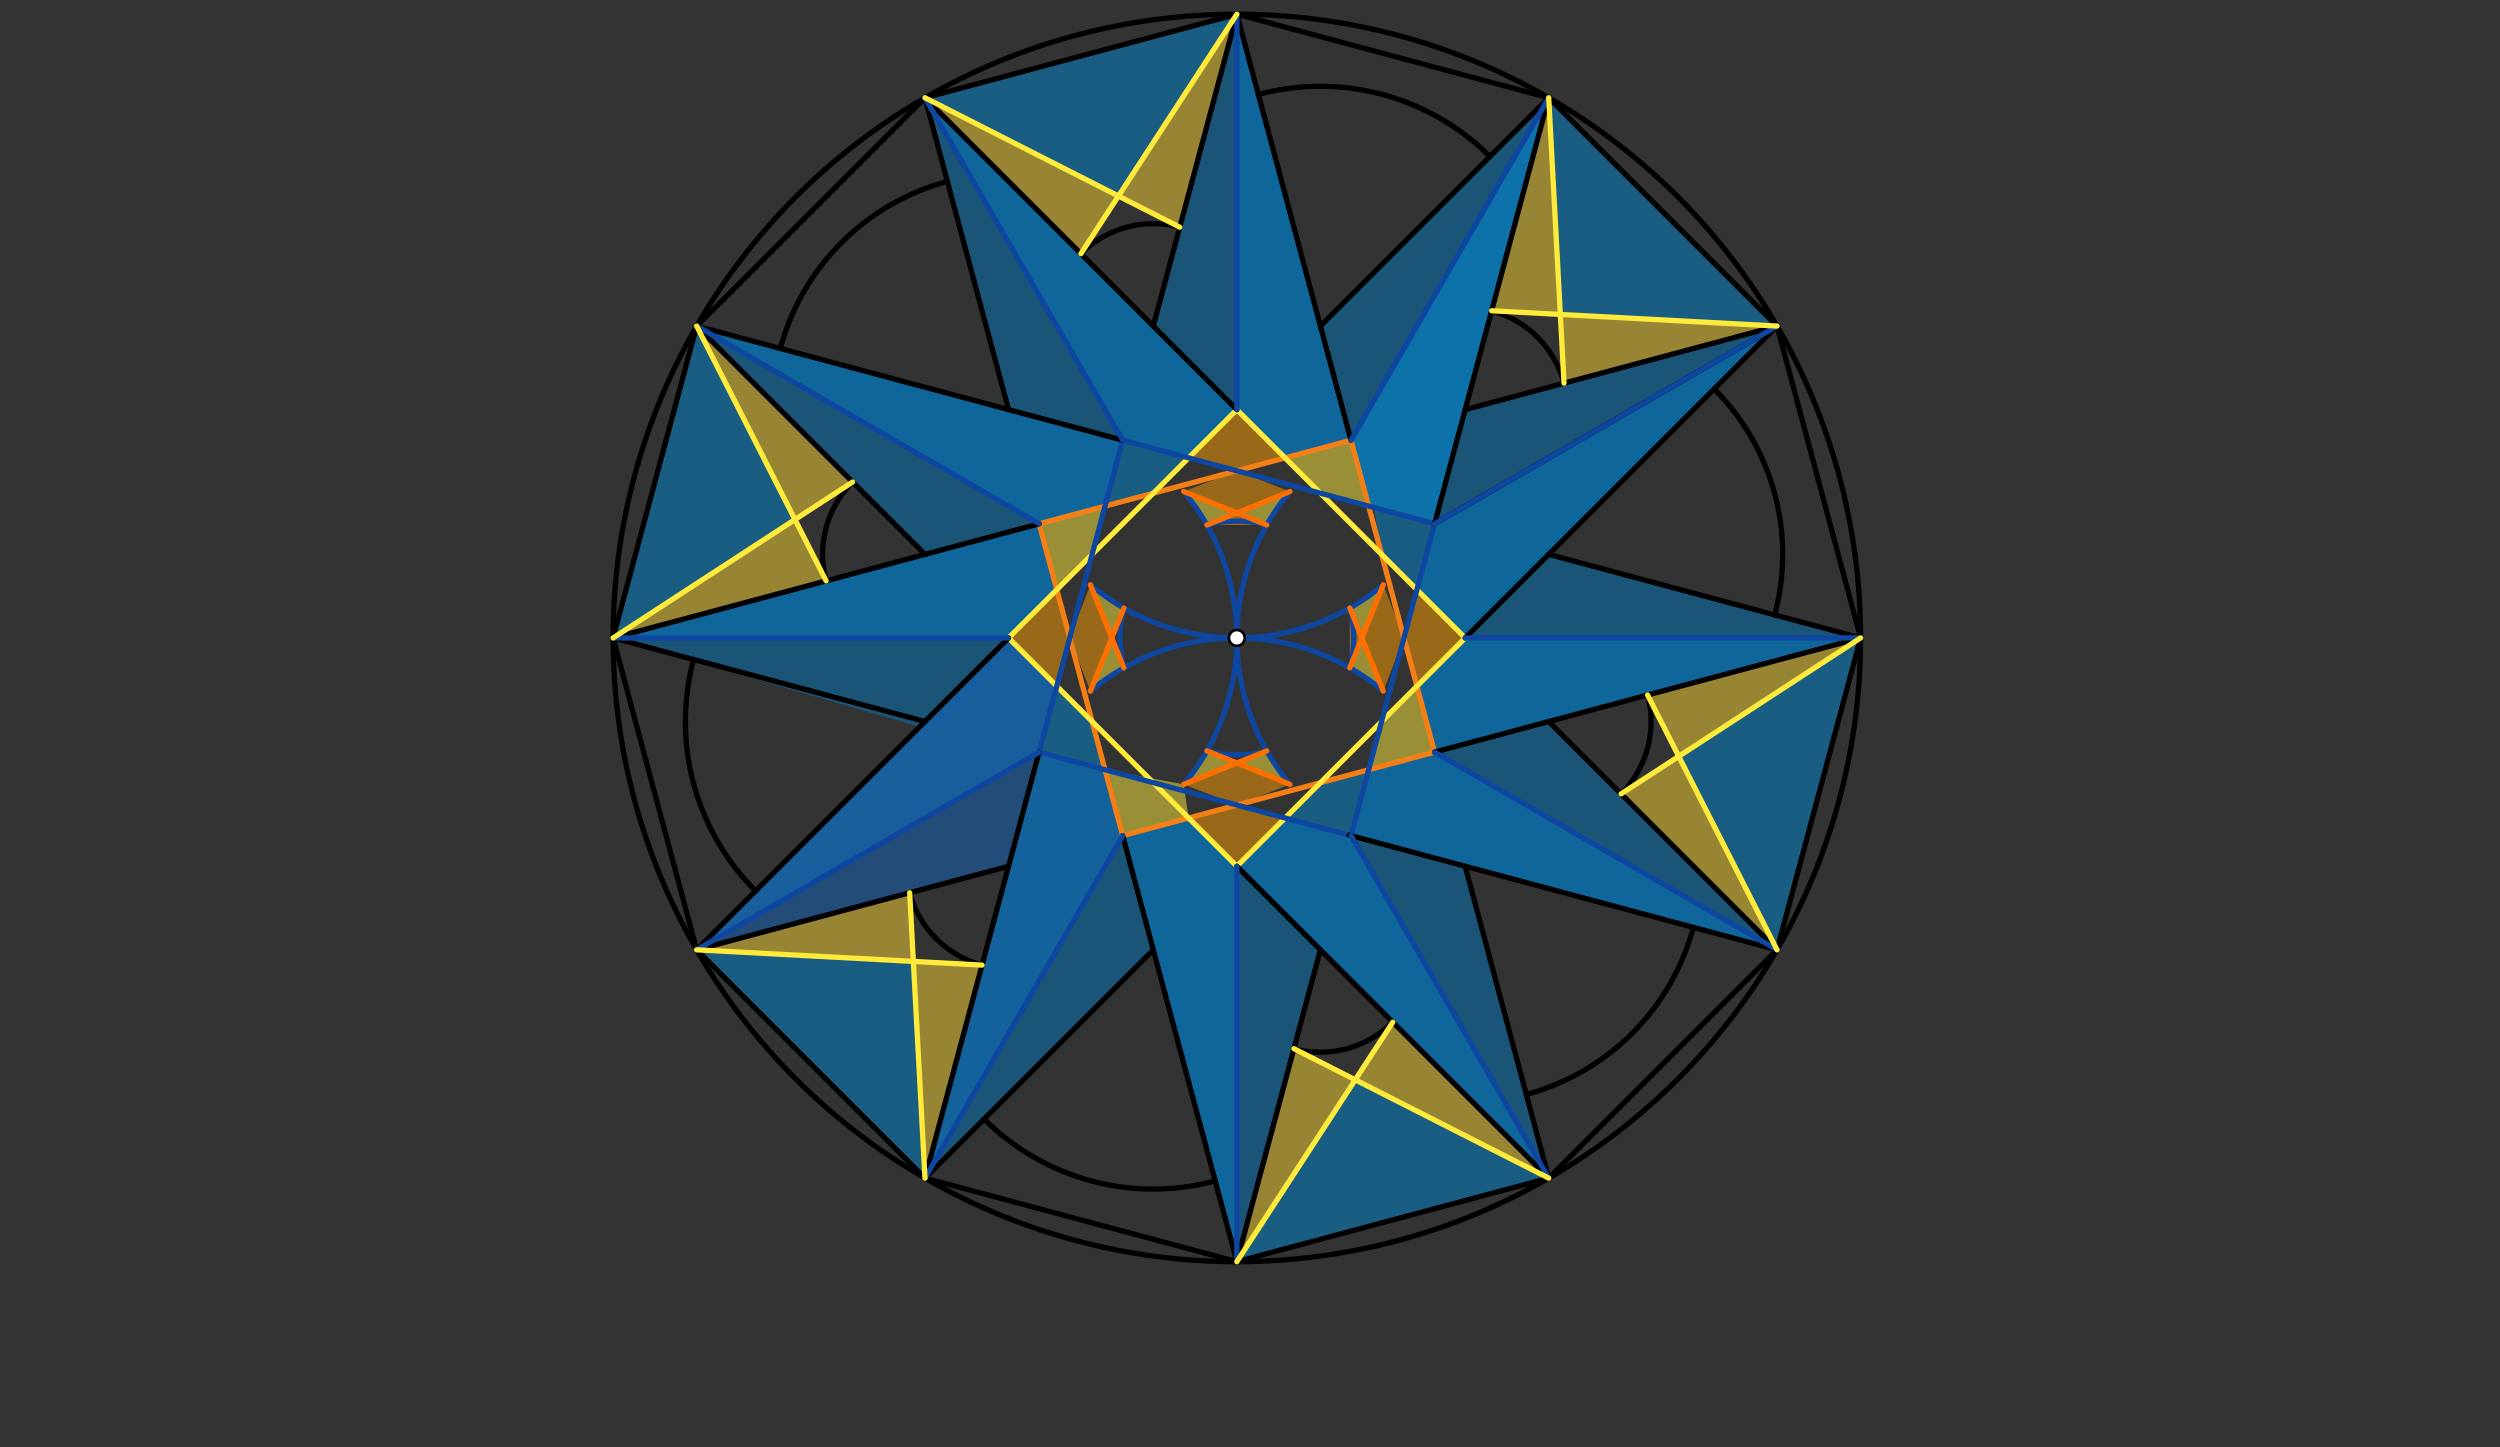 <svg xmlns="http://www.w3.org/2000/svg" class="svg--1it" height="100%" preserveAspectRatio="xMidYMid meet" viewBox="0 0 950 550" width="100%"><rect x="0" y="0" width="950" height="550" fill="#333333" stroke="none"/><defs><marker id="marker-arrow" markerHeight="16" markerUnits="userSpaceOnUse" markerWidth="24" orient="auto-start-reverse" refX="24" refY="4" viewBox="0 0 24 8"><path d="M 0 0 L 24 4 L 0 8 z" stroke="inherit"></path></marker></defs><g class="aux-layer--1FB"></g><g class="main-layer--3Vd"><g class="element--2qn"><g fill="#0288D1" opacity="0.5"><path d="M 513.378 167.283 L 520.089 192.328 L 545.133 199.038 L 588.512 37.149 L 513.378 167.283 Z" stroke="none"></path></g></g><g class="element--2qn"><g fill="#0288D1" opacity="0.5"><path d="M 520.089 192.328 L 513.378 167.283 L 588.512 37.149 L 545.133 199.038 L 520.089 192.328 Z" stroke="none"></path></g></g><g class="element--2qn"><g fill="#0277BD" opacity="0.5"><path d="M 513.378 167.283 L 588.512 37.149 L 501.61 123.362 L 513.378 167.283 Z" stroke="none"></path></g></g><g class="element--2qn"><g fill="#0277BD" opacity="0.5"><path d="M 513.378 167.283 L 470 5.393 L 470 155.66 L 488.334 173.994 L 513.378 167.283 Z" stroke="none"></path></g></g><g class="element--2qn"><g fill="#0277BD" opacity="0.5"><path d="M 513.378 167.283 L 513.378 167.283 L 470 5.393 L 470 155.66 L 488.334 173.994 L 513.378 167.283 Z" stroke="none"></path></g></g><g class="element--2qn"><g fill="#0277BD" opacity="0.5"><path d="M 470 155.66 L 470 5.393 L 437.725 123.386 L 470 155.66 Z" stroke="none"></path></g></g><g class="element--2qn"><g fill="#0277BD" opacity="0.5"><path d="M 451.666 173.994 L 470 155.66 L 351.488 37.149 L 426.622 167.283 L 451.666 173.994 Z" stroke="none"></path></g></g><g class="element--2qn"><g fill="#0277BD" opacity="0.5"><path d="M 451.666 173.994 L 470 155.66 L 351.488 37.149 L 426.622 167.283 L 451.666 173.994 Z" stroke="none"></path></g></g><g class="element--2qn"><g fill="#0277BD" opacity="0.5"><path d="M 426.622 167.283 L 351.488 37.149 L 382.098 155.353 L 426.622 167.283 Z" stroke="none"></path></g></g><g class="element--2qn"><g fill="#0277BD" opacity="0.5"><path d="M 419.911 192.328 L 426.622 167.283 L 264.732 123.905 L 394.867 199.038 L 419.911 192.328 Z" stroke="none"></path></g></g><g class="element--2qn"><g fill="#0277BD" opacity="0.5"><path d="M 419.911 192.328 L 426.622 167.283 L 264.732 123.905 L 394.867 199.038 L 419.911 192.328 Z" stroke="none"></path></g></g><g class="element--2qn"><g fill="#0277BD" opacity="0.5"><path d="M 394.867 199.038 L 264.732 123.905 L 351.488 210.662 L 394.867 199.038 Z" stroke="none"></path></g></g><g class="element--2qn"><g fill="#0277BD" opacity="0.5"><path d="M 383.243 242.417 L 401.577 224.083 L 394.867 199.038 L 232.977 242.417 L 383.243 242.417 Z" stroke="none"></path></g></g><g class="element--2qn"><g fill="#0277BD" opacity="0.5"><path d="M 383.243 242.417 L 401.577 224.083 L 394.867 199.038 L 232.977 242.417 L 383.243 242.417 Z" stroke="none"></path></g></g><g class="element--2qn"><g fill="#0277BD" opacity="0.5"><path d="M 383.243 242.417 L 232.977 242.417 L 349.497 276.163 L 383.243 242.417 Z" stroke="none"></path></g></g><g class="element--2qn"><g fill="#0277BD" opacity="0.5"><path d="M 383.243 242.417 L 264.732 360.928 L 394.867 285.795 L 401.577 260.75 L 383.243 242.417 Z" stroke="none"></path></g></g><g class="element--2qn"><g fill="#1565C0" opacity="0.5"><path d="M 383.243 242.417 L 264.732 360.928 L 394.867 285.795 L 401.577 260.75 L 383.243 242.417 Z" stroke="none"></path></g></g><g class="element--2qn"><g fill="#1565C0" opacity="0.5"><path d="M 394.867 285.795 L 264.732 360.928 L 383.457 328.375 L 394.867 285.795 Z" stroke="none"></path></g></g><g class="element--2qn"><g fill="#1565C0" opacity="0.5"><path d="M 394.867 285.795 L 351.488 447.685 L 426.622 317.55 L 419.911 292.506 L 394.867 285.795 Z" stroke="none"></path></g></g><g class="element--2qn"><g fill="#0277BD" opacity="0.5"><path d="M 394.867 285.795 L 419.911 292.506 L 426.622 317.55 L 351.488 447.685 L 394.867 285.795 Z" stroke="none"></path></g></g><g class="element--2qn"><g fill="#0277BD" opacity="0.5"><path d="M 426.622 317.55 L 351.488 447.685 L 438.245 360.928 L 426.622 317.55 Z" stroke="none"></path></g></g><g class="element--2qn"><g fill="#0277BD" opacity="0.5"><path d="M 470 375.556 L 438.245 360.928 L 470 375.556 Z" stroke="none"></path></g></g><g class="element--2qn"><g fill="#0277BD" opacity="0.5"><path d="M 426.622 317.55 L 451.666 310.839 L 470 329.173 L 470 479.44 L 426.622 317.55 Z" stroke="none"></path></g></g><g class="element--2qn"><g fill="#0277BD" opacity="0.5"><path d="M 426.622 317.55 L 451.666 310.839 L 470 329.173 L 470 479.44 L 426.622 317.55 Z" stroke="none"></path></g></g><g class="element--2qn"><g fill="#0277BD" opacity="0.5"><path d="M 470 329.173 L 501.755 360.928 L 470 479.44 L 470 329.173 Z" stroke="none"></path></g></g><g class="element--2qn"><g fill="#0277BD" opacity="0.5"><path d="M 470 329.173 L 488.334 310.839 L 513.378 317.55 L 588.512 447.685 L 470 329.173 Z" stroke="none"></path></g></g><g class="element--2qn"><g fill="#0277BD" opacity="0.5"><path d="M 470 329.173 L 488.334 310.839 L 513.378 317.55 L 588.512 447.685 L 470 329.173 Z" stroke="none"></path></g></g><g class="element--2qn"><g fill="#0277BD" opacity="0.5"><path d="M 513.378 317.55 L 556.757 329.173 L 588.512 447.685 L 513.378 317.55 Z" stroke="none"></path></g></g><g class="element--2qn"><g fill="#0277BD" opacity="0.5"><path d="M 513.378 317.55 L 675.268 360.928 L 545.133 285.795 L 520.089 292.506 L 513.378 317.55 Z" stroke="none"></path></g></g><g class="element--2qn"><g fill="#0277BD" opacity="0.5"><path d="M 537.337 323.97 L 524.889 314 L 537.337 323.97 Z" stroke="none"></path></g></g><g class="element--2qn"><g fill="#0277BD" opacity="0.5"><path d="M 513.378 317.55 L 520.089 292.506 L 545.133 285.795 L 675.268 360.928 L 513.378 317.55 Z" stroke="none"></path></g></g><g class="element--2qn"><g fill="#0277BD" opacity="0.5"><path d="M 545.133 285.795 L 588.512 274.172 L 675.268 360.928 L 545.133 285.795 Z" stroke="none"></path></g></g><g class="element--2qn"><g fill="#0277BD" opacity="0.5"><path d="M 545.133 285.795 L 538.423 260.75 L 556.757 242.417 L 707.023 242.417 L 545.133 285.795 Z" stroke="none"></path></g></g><g class="element--2qn"><g fill="#0277BD" opacity="0.5"><path d="M 545.133 285.795 L 538.423 260.75 L 556.757 242.417 L 707.023 242.417 L 545.133 285.795 Z" stroke="none"></path></g></g><g class="element--2qn"><g fill="#0277BD" opacity="0.5"><path d="M 588.512 210.662 L 556.757 242.417 L 707.023 242.417 L 588.512 210.662 Z" stroke="none"></path></g></g><g class="element--2qn"><g fill="#0277BD" opacity="0.5"><path d="M 538.423 224.083 L 556.757 242.417 L 675.268 123.905 L 545.133 199.038 L 538.423 224.083 Z" stroke="none"></path></g></g><g class="element--2qn"><g fill="#0277BD" opacity="0.5"><path d="M 538.423 224.083 L 545.133 199.038 L 675.268 123.905 L 556.757 242.417 L 538.423 224.083 Z" stroke="none"></path></g></g><g class="element--2qn"><g fill="#0277BD" opacity="0.5"><path d="M 545.133 199.038 L 556.757 155.66 L 675.268 123.905 L 545.133 199.038 Z" stroke="none"></path></g></g><g class="element--2qn"><g fill="#FFA000" opacity="0.5"><path d="M 470 178.906 L 488.334 173.994 L 470 155.66 L 451.666 173.994 L 481.365 199.488 L 481.365 199.488 L 451.666 173.994 L 470 178.906 Z" stroke="none"></path></g></g><g class="element--2qn"><g fill="#FFA000" opacity="0.5"><path d="M 538.423 224.083 L 533.51 242.417 L 538.423 260.75 L 556.757 242.417 L 538.423 224.083 Z" stroke="none"></path></g></g><g class="element--2qn"><g fill="#FFA000" opacity="0.5"><path d="M 488.334 310.839 L 470 329.173 L 451.666 310.839 L 470 305.927 L 488.334 310.839 Z" stroke="none"></path></g></g><g class="element--2qn"><g fill="#FFA000" opacity="0.5"><path d="M 401.577 224.083 L 383.243 242.417 L 401.577 260.75 L 406.49 242.417 L 406.49 242.417 L 406.49 242.417 L 401.577 260.75 L 406.49 242.417 L 401.577 224.083 Z" stroke="none"></path></g></g><g class="element--2qn"><g fill="#FFEB3B" opacity="0.5"><path d="M 401.577 224.083 L 414.999 210.662 L 419.911 192.328 L 394.867 199.038 L 401.577 224.083 Z" stroke="none"></path></g></g><g class="element--2qn"><g fill="#FFEB3B" opacity="0.5"><path d="M 490.196 186.771 L 490.196 186.771 L 488.6 192 Z" stroke="none"></path></g></g><g class="element--2qn"><g fill="#FFEB3B" opacity="0.5"><path d="M 488.334 173.994 L 513.378 167.283 L 501.755 187.415 L 520.089 192.328 L 501.755 187.415 L 520.089 192.328 L 513.378 167.283 L 501.755 187.415 L 520.089 192.328 L 501.755 187.415 L 488.334 173.994 Z" stroke="none"></path></g></g><g class="element--2qn"><g fill="#FFEB3B" opacity="0.5"><path d="M 538.423 260.75 L 525.001 274.172 L 520.089 292.506 L 545.133 285.795 L 538.423 260.75 Z" stroke="none"></path></g></g><g class="element--2qn"><g fill="#FFEB3B" opacity="0.5"><path d="M 426.622 317.55 L 419.911 292.506 L 449.804 298.062 L 451.666 310.839 L 426.622 317.55 Z" stroke="none"></path></g></g><g class="element--2qn"><g fill="#FFEB3B" opacity="0.5"><path d="M 470 289.924 L 458.635 285.345 L 449.804 298.062 L 470 289.924 Z" stroke="none"></path></g></g><g class="element--2qn"><g fill="#FFEB3B" opacity="0.5"><path d="M 481.365 285.345 L 470 289.924 L 490.196 298.062 L 481.365 285.345 Z" stroke="none"></path></g></g><g class="element--2qn"><g fill="#FFEB3B" opacity="0.5"><path d="M 525.645 262.613 L 512.928 253.782 L 517.508 242.417 L 525.645 262.613 Z" stroke="none"></path></g></g><g class="element--2qn"><g fill="#FFEB3B" opacity="0.5"><path d="M 525.645 222.221 L 512.928 231.052 L 517.508 242.417 L 525.645 222.221 Z" stroke="none"></path></g></g><g class="element--2qn"><g fill="#FFEB3B" opacity="0.5"><path d="M 481.365 199.488 L 490.196 186.771 L 470 194.909 L 481.365 199.488 Z" stroke="none"></path></g></g><g class="element--2qn"><g fill="#FFEB3B" opacity="0.5"><path d="M 458.635 199.488 L 470 194.909 L 449.804 186.771 L 458.635 199.488 Z" stroke="none"></path></g></g><g class="element--2qn"><g fill="#FFEB3B" opacity="0.5"><path d="M 422.492 242.417 L 427.072 231.052 L 414.355 222.221 L 422.492 242.417 Z" stroke="none"></path></g></g><g class="element--2qn"><g fill="#FFEB3B" opacity="0.5"><path d="M 422.492 242.417 L 414.355 262.613 L 427.072 253.782 L 422.492 242.417 Z" stroke="none"></path></g></g><g class="element--2qn"><g fill="#0288D1" opacity="0.5"><path d="M 438.245 187.415 L 451.666 173.994 L 426.622 167.283 L 419.911 192.328 L 438.245 187.415 Z" stroke="none"></path></g></g><g class="element--2qn"><g fill="#0288D1" opacity="0.5"><path d="M 520.089 192.328 L 545.133 199.038 L 538.423 224.083 L 525.001 210.662 L 522.2 193.6 Z" stroke="none"></path></g></g><g class="element--2qn"><g fill="#0288D1" opacity="0.5"><path d="M 520.089 292.506 L 501.755 297.418 L 488.334 310.839 L 513.378 317.55 L 520.089 292.506 Z" stroke="none"></path></g></g><g class="element--2qn"><g fill="#0288D1" opacity="0.5"><path d="M 419.911 292.506 L 414.999 274.172 L 401.577 260.75 L 394.867 285.795 L 419.911 292.506 Z" stroke="none"></path></g></g><g class="element--2qn"><g fill="#FFA000" opacity="0.5"><path d="M 414.355 222.221 L 422.492 242.417 L 414.355 262.613 L 406.49 242.417 L 414.355 222.221 Z" stroke="none"></path></g></g><g class="element--2qn"><g fill="#FFA000" opacity="0.5"><path d="M 449.804 298.062 L 470 289.924 L 490.196 298.062 L 470 305.927 L 470 305.927 L 449.804 298.062 Z" stroke="none"></path></g></g><g class="element--2qn"><g fill="#FFA000" opacity="0.5"><path d="M 525.645 262.613 L 517.508 242.417 L 525.645 222.221 L 533.51 242.417 L 525.645 262.613 Z" stroke="none"></path></g></g><g class="element--2qn"><g fill="#FFA000" opacity="0.5"><path d="M 470 194.909 L 490.196 186.771 L 470 178.906 L 449.804 186.771 L 470 194.909 Z" stroke="none"></path></g></g><g class="element--2qn"><g fill="#FFA000" opacity="0.5"><path d="M 481.365 199.488 L 458.635 199.488 L 470 194.909 L 481.365 199.488 Z" stroke="none"></path></g></g><g class="element--2qn"><g fill="#FFA000" opacity="0.5"><path d="M 512.928 253.782 L 512.928 231.052 L 517.508 242.417 L 512.928 253.782 Z" stroke="none"></path></g></g><g class="element--2qn"><g fill="#FDD835" opacity="0.5"><path d="M 307.201 349.549 L 307.201 349.549 L 302.082 197.423 L 307.201 349.549 Z" stroke="none"></path></g></g><g class="element--2qn"><g fill="#FDD835" opacity="0.5"><path d="M 264.732 123.905 L 302.082 197.423 L 323.988 183.161 L 264.732 123.905 Z" stroke="none"></path></g></g><g class="element--2qn"><g fill="#FDD835" opacity="0.5"><path d="M 313.922 220.728 L 302.082 197.423 L 232.977 242.417 L 313.922 220.728 Z" stroke="none"></path></g></g><g class="element--2qn"><g fill="#FDD835" opacity="0.5"><path d="M 345.677 339.239 L 264.732 360.928 L 347.076 365.341 L 345.677 339.239 Z" stroke="none"></path></g></g><g class="element--2qn"><g fill="#FDD835" opacity="0.5"><path d="M 347.076 365.341 L 373.178 366.74 L 351.488 447.685 L 347.076 365.341 Z" stroke="none"></path></g></g><g class="element--2qn"><g fill="#FDD835" opacity="0.5"><path d="M 514.993 410.335 L 491.689 398.495 L 470 479.44 L 514.993 410.335 Z" stroke="none"></path></g></g><g class="element--2qn"><g fill="#FDD835" opacity="0.5"><path d="M 514.993 410.335 L 529.256 388.429 L 588.512 447.685 L 514.993 410.335 Z" stroke="none"></path></g></g><g class="element--2qn"><g fill="#FDD835" opacity="0.5"><path d="M 616.012 301.672 L 637.918 287.41 L 675.268 360.928 L 616.012 301.672 Z" stroke="none"></path></g></g><g class="element--2qn"><g fill="#FDD835" opacity="0.5"><path d="M 637.918 287.41 L 626.078 264.106 L 707.023 242.417 L 637.918 287.41 Z" stroke="none"></path></g></g><g class="element--2qn"><g fill="#FDD835" opacity="0.5"><path d="M 594.323 145.594 L 675.268 123.905 L 592.924 119.492 L 594.323 145.594 Z" stroke="none"></path></g></g><g class="element--2qn"><g fill="#FDD835" opacity="0.5"><path d="M 592.924 119.492 L 588.512 37.149 L 566.822 118.093 L 592.924 119.492 Z" stroke="none"></path></g></g><g class="element--2qn"><g fill="#FDD835" opacity="0.5"><path d="M 448.311 86.338 L 470 5.393 L 425.007 74.499 L 448.311 86.338 Z" stroke="none"></path></g></g><g class="element--2qn"><g fill="#FDD835" opacity="0.5"><path d="M 425.007 74.499 L 351.488 37.149 L 410.744 96.404 L 425.007 74.499 Z" stroke="none"></path></g></g><g class="element--2qn"><g fill="#0288D1" opacity="0.5"><path d="M 302.082 197.423 L 264.732 123.905 L 232.977 242.417 L 302.082 197.423 Z" stroke="none"></path></g></g><g class="element--2qn"><g fill="#0288D1" opacity="0.5"><path d="M 425.007 74.499 L 470 5.393 L 351.488 37.149 L 425.007 74.499 Z" stroke="none"></path></g></g><g class="element--2qn"><g fill="#0288D1" opacity="0.5"><path d="M 592.924 119.492 L 588.512 37.149 L 675.268 123.905 L 592.924 119.492 Z" stroke="none"></path></g></g><g class="element--2qn"><g fill="#0288D1" opacity="0.5"><path d="M 637.918 287.41 L 707.023 242.417 L 675.268 360.928 L 637.918 287.41 Z" stroke="none"></path></g></g><g class="element--2qn"><g fill="#0288D1" opacity="0.5"><path d="M 514.993 410.335 L 470 479.44 L 588.512 447.685 L 514.993 410.335 Z" stroke="none"></path></g></g><g class="element--2qn"><g fill="#0288D1" opacity="0.5"><path d="M 347.076 365.341 L 264.732 360.928 L 351.488 447.685 L 347.076 365.341 Z" stroke="none"></path></g></g><g class="element--2qn"><g class="center--1s5"><line x1="467" y1="242.417" x2="473" y2="242.417" stroke="#000000" stroke-width="1" stroke-linecap="round"></line><line x1="470" y1="239.417" x2="470" y2="245.417" stroke="#000000" stroke-width="1" stroke-linecap="round"></line><circle class="hit--230" cx="470" cy="242.417" r="3" stroke="none" fill="transparent"></circle></g><circle cx="470" cy="242.417" fill="none" r="237.023" stroke="#000000" stroke-dasharray="none" stroke-width="2"></circle></g><g class="element--2qn"><line stroke="#000000" stroke-dasharray="none" stroke-linecap="round" stroke-width="2" x1="470" x2="588.512" y1="5.393" y2="37.149"></line></g><g class="element--2qn"><line stroke="#000000" stroke-dasharray="none" stroke-linecap="round" stroke-width="2" x1="588.512" x2="675.268" y1="37.149" y2="123.905"></line></g><g class="element--2qn"><line stroke="#000000" stroke-dasharray="none" stroke-linecap="round" stroke-width="2" x1="675.268" x2="707.023" y1="123.905" y2="242.417"></line></g><g class="element--2qn"><line stroke="#000000" stroke-dasharray="none" stroke-linecap="round" stroke-width="2" x1="707.023" x2="675.268" y1="242.417" y2="360.928"></line></g><g class="element--2qn"><line stroke="#000000" stroke-dasharray="none" stroke-linecap="round" stroke-width="2" x1="675.268" x2="588.512" y1="360.928" y2="447.685"></line></g><g class="element--2qn"><line stroke="#000000" stroke-dasharray="none" stroke-linecap="round" stroke-width="2" x1="588.512" x2="470" y1="447.685" y2="479.44"></line></g><g class="element--2qn"><line stroke="#000000" stroke-dasharray="none" stroke-linecap="round" stroke-width="2" x1="470" x2="351.488" y1="479.44" y2="447.685"></line></g><g class="element--2qn"><line stroke="#000000" stroke-dasharray="none" stroke-linecap="round" stroke-width="2" x1="351.488" x2="264.732" y1="447.685" y2="360.928"></line></g><g class="element--2qn"><line stroke="#000000" stroke-dasharray="none" stroke-linecap="round" stroke-width="2" x1="264.732" x2="232.977" y1="360.928" y2="242.417"></line></g><g class="element--2qn"><line stroke="#000000" stroke-dasharray="none" stroke-linecap="round" stroke-width="2" x1="232.977" x2="264.732" y1="242.417" y2="123.905"></line></g><g class="element--2qn"><line stroke="#000000" stroke-dasharray="none" stroke-linecap="round" stroke-width="2" x1="264.732" x2="351.488" y1="123.905" y2="37.149"></line></g><g class="element--2qn"><line stroke="#000000" stroke-dasharray="none" stroke-linecap="round" stroke-width="2" x1="351.488" x2="470" y1="37.149" y2="5.393"></line></g><g class="element--2qn"><line stroke="#000000" stroke-dasharray="none" stroke-linecap="round" stroke-width="2" x1="501.755" x2="588.512" y1="123.905" y2="37.149"></line></g><g class="element--2qn"><line stroke="#000000" stroke-dasharray="none" stroke-linecap="round" stroke-width="2" x1="438.245" x2="470" y1="123.905" y2="5.393"></line></g><g class="element--2qn"><line stroke="#000000" stroke-dasharray="none" stroke-linecap="round" stroke-width="2" x1="383.243" x2="351.488" y1="155.66" y2="37.149"></line></g><g class="element--2qn"><line stroke="#000000" stroke-dasharray="none" stroke-linecap="round" stroke-width="2" x1="351.488" x2="264.732" y1="210.662" y2="123.905"></line></g><g class="element--2qn"><line stroke="#000000" stroke-dasharray="none" stroke-linecap="round" stroke-width="2" x1="351.488" x2="232.977" y1="274.172" y2="242.417"></line></g><g class="element--2qn"><line stroke="#000000" stroke-dasharray="none" stroke-linecap="round" stroke-width="2" x1="383.243" x2="264.732" y1="329.173" y2="360.928"></line></g><g class="element--2qn"><line stroke="#000000" stroke-dasharray="none" stroke-linecap="round" stroke-width="2" x1="438.245" x2="351.488" y1="360.928" y2="447.685"></line></g><g class="element--2qn"><line stroke="#000000" stroke-dasharray="none" stroke-linecap="round" stroke-width="2" x1="501.755" x2="470" y1="360.928" y2="479.44"></line></g><g class="element--2qn"><line stroke="#000000" stroke-dasharray="none" stroke-linecap="round" stroke-width="2" x1="556.757" x2="588.512" y1="329.173" y2="447.685"></line></g><g class="element--2qn"><line stroke="#000000" stroke-dasharray="none" stroke-linecap="round" stroke-width="2" x1="588.512" x2="675.268" y1="274.172" y2="360.928"></line></g><g class="element--2qn"><line stroke="#000000" stroke-dasharray="none" stroke-linecap="round" stroke-width="2" x1="588.512" x2="707.023" y1="210.662" y2="242.417"></line></g><g class="element--2qn"><line stroke="#000000" stroke-dasharray="none" stroke-linecap="round" stroke-width="2" x1="556.757" x2="675.268" y1="155.66" y2="123.905"></line></g><g class="element--2qn"><line stroke="#F57F17" stroke-dasharray="none" stroke-linecap="round" stroke-width="2" x1="394.867" x2="513.378" y1="199.038" y2="167.283"></line></g><g class="element--2qn"><line stroke="#F57F17" stroke-dasharray="none" stroke-linecap="round" stroke-width="2" x1="513.378" x2="545.133" y1="167.283" y2="285.795"></line></g><g class="element--2qn"><line stroke="#F57F17" stroke-dasharray="none" stroke-linecap="round" stroke-width="2" x1="545.133" x2="426.622" y1="285.795" y2="317.55"></line></g><g class="element--2qn"><line stroke="#F57F17" stroke-dasharray="none" stroke-linecap="round" stroke-width="2" x1="426.622" x2="394.867" y1="317.55" y2="199.038"></line></g><g class="element--2qn"><line stroke="#FFEB3B" stroke-dasharray="none" stroke-linecap="round" stroke-width="2" x1="383.243" x2="470" y1="242.417" y2="155.66"></line></g><g class="element--2qn"><line stroke="#FFEB3B" stroke-dasharray="none" stroke-linecap="round" stroke-width="2" x1="470" x2="556.757" y1="155.66" y2="242.417"></line></g><g class="element--2qn"><line stroke="#FFEB3B" stroke-dasharray="none" stroke-linecap="round" stroke-width="2" x1="556.757" x2="470" y1="242.417" y2="329.173"></line></g><g class="element--2qn"><line stroke="#FFEB3B" stroke-dasharray="none" stroke-linecap="round" stroke-width="2" x1="470" x2="383.243" y1="329.173" y2="242.417"></line></g><g class="element--2qn"><line stroke="#0D47A1" stroke-dasharray="none" stroke-linecap="round" stroke-width="2" x1="426.622" x2="545.133" y1="167.283" y2="199.038"></line></g><g class="element--2qn"><line stroke="#0D47A1" stroke-dasharray="none" stroke-linecap="round" stroke-width="2" x1="545.133" x2="513.378" y1="199.038" y2="317.55"></line></g><g class="element--2qn"><line stroke="#0D47A1" stroke-dasharray="none" stroke-linecap="round" stroke-width="2" x1="513.378" x2="394.867" y1="317.55" y2="285.795"></line></g><g class="element--2qn"><line stroke="#0D47A1" stroke-dasharray="none" stroke-linecap="round" stroke-width="2" x1="394.867" x2="426.622" y1="285.795" y2="167.283"></line></g><g class="element--2qn"><line stroke="#000000" stroke-dasharray="none" stroke-linecap="round" stroke-width="2" x1="513.378" x2="470" y1="167.283" y2="5.393"></line></g><g class="element--2qn"><line stroke="#000000" stroke-dasharray="none" stroke-linecap="round" stroke-width="2" x1="470" x2="351.488" y1="155.66" y2="37.149"></line></g><g class="element--2qn"><line stroke="#000000" stroke-dasharray="none" stroke-linecap="round" stroke-width="2" x1="426.622" x2="264.732" y1="167.283" y2="123.905"></line></g><g class="element--2qn"><line stroke="#000000" stroke-dasharray="none" stroke-linecap="round" stroke-width="2" x1="394.867" x2="232.977" y1="199.038" y2="242.417"></line></g><g class="element--2qn"><line stroke="#000000" stroke-dasharray="none" stroke-linecap="round" stroke-width="2" x1="383.243" x2="264.732" y1="242.417" y2="360.928"></line></g><g class="element--2qn"><line stroke="#000000" stroke-dasharray="none" stroke-linecap="round" stroke-width="2" x1="394.867" x2="351.488" y1="285.795" y2="447.685"></line></g><g class="element--2qn"><line stroke="#000000" stroke-dasharray="none" stroke-linecap="round" stroke-width="2" x1="426.622" x2="470" y1="317.55" y2="479.44"></line></g><g class="element--2qn"><line stroke="#000000" stroke-dasharray="none" stroke-linecap="round" stroke-width="2" x1="470" x2="588.512" y1="329.173" y2="447.685"></line></g><g class="element--2qn"><line stroke="#000000" stroke-dasharray="none" stroke-linecap="round" stroke-width="2" x1="512.664" x2="675.268" y1="317.359" y2="360.928"></line></g><g class="element--2qn"><line stroke="#000000" stroke-dasharray="none" stroke-linecap="round" stroke-width="2" x1="545.133" x2="707.023" y1="285.795" y2="242.417"></line></g><g class="element--2qn"><line stroke="#000000" stroke-dasharray="none" stroke-linecap="round" stroke-width="2" x1="556.757" x2="675.268" y1="242.417" y2="123.905"></line></g><g class="element--2qn"><line stroke="#000000" stroke-dasharray="none" stroke-linecap="round" stroke-width="2" x1="545.133" x2="588.512" y1="199.038" y2="37.149"></line></g><g class="element--2qn"><path d="M 410.744 96.404 A 38.892 38.892 0 0 1 448.311 86.338" fill="none" stroke="#000000" stroke-dasharray="none" stroke-linecap="round" stroke-width="2"></path></g><g class="element--2qn"><path d="M 566.822 118.093 A 38.892 38.892 0 0 1 594.323 145.594" fill="none" stroke="#000000" stroke-dasharray="none" stroke-linecap="round" stroke-width="2"></path></g><g class="element--2qn"><path d="M 626.078 264.106 A 38.892 38.892 0 0 1 616.012 301.672" fill="none" stroke="#000000" stroke-dasharray="none" stroke-linecap="round" stroke-width="2"></path></g><g class="element--2qn"><path d="M 529.256 388.429 A 38.892 38.892 0 0 1 491.689 398.495" fill="none" stroke="#000000" stroke-dasharray="none" stroke-linecap="round" stroke-width="2"></path></g><g class="element--2qn"><path d="M 373.178 366.74 A 38.892 38.892 0 0 1 345.677 339.239" fill="none" stroke="#000000" stroke-dasharray="none" stroke-linecap="round" stroke-width="2"></path></g><g class="element--2qn"><path d="M 313.922 220.728 A 38.892 38.892 0 0 1 323.988 183.161" fill="none" stroke="#000000" stroke-dasharray="none" stroke-linecap="round" stroke-width="2"></path></g><g class="element--2qn"><line stroke="#0D47A1" stroke-dasharray="none" stroke-linecap="round" stroke-width="2" x1="588.512" x2="513.378" y1="37.149" y2="167.283"></line></g><g class="element--2qn"><line stroke="#0D47A1" stroke-dasharray="none" stroke-linecap="round" stroke-width="2" x1="470" x2="470" y1="155.66" y2="5.393"></line></g><g class="element--2qn"><line stroke="#0D47A1" stroke-dasharray="none" stroke-linecap="round" stroke-width="2" x1="394.867" x2="264.732" y1="199.038" y2="123.905"></line></g><g class="element--2qn"><line stroke="#0D47A1" stroke-dasharray="none" stroke-linecap="round" stroke-width="2" x1="383.243" x2="232.977" y1="242.417" y2="242.417"></line></g><g class="element--2qn"><line stroke="#0D47A1" stroke-dasharray="none" stroke-linecap="round" stroke-width="2" x1="394.867" x2="264.732" y1="285.795" y2="360.928"></line></g><g class="element--2qn"><line stroke="#0D47A1" stroke-dasharray="none" stroke-linecap="round" stroke-width="2" x1="426.622" x2="351.488" y1="317.55" y2="447.685"></line></g><g class="element--2qn"><line stroke="#0D47A1" stroke-dasharray="none" stroke-linecap="round" stroke-width="2" x1="470" x2="470" y1="329.173" y2="479.44"></line></g><g class="element--2qn"><line stroke="#0D47A1" stroke-dasharray="none" stroke-linecap="round" stroke-width="2" x1="513.378" x2="588.512" y1="317.55" y2="447.685"></line></g><g class="element--2qn"><line stroke="#0D47A1" stroke-dasharray="none" stroke-linecap="round" stroke-width="2" x1="545.133" x2="675.268" y1="285.795" y2="360.928"></line></g><g class="element--2qn"><line stroke="#000000" stroke-dasharray="none" stroke-linecap="round" stroke-width="2" x1="545.133" x2="675.268" y1="199.038" y2="123.905"></line></g><g class="element--2qn"><line stroke="#0D47A1" stroke-dasharray="none" stroke-linecap="round" stroke-width="2" x1="707.023" x2="556.757" y1="242.417" y2="242.417"></line></g><g class="element--2qn"><line stroke="#0D47A1" stroke-dasharray="none" stroke-linecap="round" stroke-width="2" x1="545.133" x2="675.268" y1="199.038" y2="123.905"></line></g><g class="element--2qn"><line stroke="#0D47A1" stroke-dasharray="none" stroke-linecap="round" stroke-width="2" x1="426.622" x2="351.488" y1="167.283" y2="37.149"></line></g><g class="element--2qn"><line stroke="#FFEB3B" stroke-dasharray="none" stroke-linecap="round" stroke-width="2" x1="470" x2="410.744" y1="5.393" y2="96.404"></line></g><g class="element--2qn"><line stroke="#FFEB3B" stroke-dasharray="none" stroke-linecap="round" stroke-width="2" x1="448.311" x2="351.488" y1="86.338" y2="37.149"></line></g><g class="element--2qn"><line stroke="#FFEB3B" stroke-dasharray="none" stroke-linecap="round" stroke-width="2" x1="566.822" x2="675.268" y1="118.093" y2="123.905"></line></g><g class="element--2qn"><line stroke="#FFEB3B" stroke-dasharray="none" stroke-linecap="round" stroke-width="2" x1="594.323" x2="588.512" y1="145.594" y2="37.149"></line></g><g class="element--2qn"><line stroke="#FFEB3B" stroke-dasharray="none" stroke-linecap="round" stroke-width="2" x1="626.078" x2="675.268" y1="264.106" y2="360.928"></line></g><g class="element--2qn"><line stroke="#FFEB3B" stroke-dasharray="none" stroke-linecap="round" stroke-width="2" x1="616.012" x2="707.023" y1="301.672" y2="242.417"></line></g><g class="element--2qn"><line stroke="#FFEB3B" stroke-dasharray="none" stroke-linecap="round" stroke-width="2" x1="529.256" x2="470" y1="388.429" y2="479.44"></line></g><g class="element--2qn"><line stroke="#FFEB3B" stroke-dasharray="none" stroke-linecap="round" stroke-width="2" x1="491.689" x2="588.512" y1="398.495" y2="447.685"></line></g><g class="element--2qn"><line stroke="#FFEB3B" stroke-dasharray="none" stroke-linecap="round" stroke-width="2" x1="264.732" x2="373.178" y1="360.928" y2="366.74"></line></g><g class="element--2qn"><line stroke="#FFEB3B" stroke-dasharray="none" stroke-linecap="round" stroke-width="2" x1="345.677" x2="351.488" y1="339.239" y2="447.685"></line></g><g class="element--2qn"><line stroke="#FFEB3B" stroke-dasharray="none" stroke-linecap="round" stroke-width="2" x1="264.732" x2="313.922" y1="123.905" y2="220.728"></line></g><g class="element--2qn"><line stroke="#FFEB3B" stroke-dasharray="none" stroke-linecap="round" stroke-width="2" x1="232.977" x2="323.988" y1="242.417" y2="183.161"></line></g><g class="element--2qn"><path d="M 478.176 35.905 A 91.104 91.104 0 0 1 566.175 59.485" fill="none" stroke="#000000" stroke-dasharray="none" stroke-linecap="round" stroke-width="2"></path></g><g class="element--2qn"><path d="M 651.378 147.795 A 88.907 88.907 0 0 1 674.389 233.672" fill="none" stroke="#000000" stroke-dasharray="none" stroke-linecap="round" stroke-width="2"></path></g><g class="element--2qn"><path d="M 643.467 352.407 A 89.769 89.769 0 0 1 579.99 415.883" fill="none" stroke="#000000" stroke-dasharray="none" stroke-linecap="round" stroke-width="2"></path></g><g class="element--2qn"><path d="M 461.775 448.745 A 90.914 90.914 0 0 1 373.959 425.214" fill="none" stroke="#000000" stroke-dasharray="none" stroke-linecap="round" stroke-width="2"></path></g><g class="element--2qn"><path d="M 287.122 338.538 A 91.028 91.028 0 0 1 263.562 250.612" fill="none" stroke="#000000" stroke-dasharray="none" stroke-linecap="round" stroke-width="2"></path></g><g class="element--2qn"><path d="M 296.533 132.426 A 89.769 89.769 0 0 1 360.01 68.95" fill="none" stroke="#000000" stroke-dasharray="none" stroke-linecap="round" stroke-width="2"></path></g><g class="element--2qn"><path d="M 470 242.417 A 86.757 86.757 0 0 0 525.645 222.221" fill="none" stroke="#0D47A1" stroke-dasharray="none" stroke-linecap="round" stroke-width="2"></path></g><g class="element--2qn"><path d="M 470 242.417 A 86.757 86.757 0 0 1 414.355 222.221" fill="none" stroke="#0D47A1" stroke-dasharray="none" stroke-linecap="round" stroke-width="2"></path></g><g class="element--2qn"><path d="M 470 242.417 A 86.757 86.757 0 0 1 525.645 262.613" fill="none" stroke="#0D47A1" stroke-dasharray="none" stroke-linecap="round" stroke-width="2"></path></g><g class="element--2qn"><path d="M 470 242.417 A 86.757 86.757 0 0 0 414.355 262.613" fill="none" stroke="#0D47A1" stroke-dasharray="none" stroke-linecap="round" stroke-width="2"></path></g><g class="element--2qn"><path d="M 470 242.417 A 86.757 86.757 0 0 0 449.804 186.771" fill="none" stroke="#0D47A1" stroke-dasharray="none" stroke-linecap="round" stroke-width="2"></path></g><g class="element--2qn"><path d="M 470 242.417 A 86.757 86.757 0 0 1 449.804 298.062" fill="none" stroke="#0D47A1" stroke-dasharray="none" stroke-linecap="round" stroke-width="2"></path></g><g class="element--2qn"><path d="M 470 242.417 A 86.757 86.757 0 0 0 490.196 298.062" fill="none" stroke="#0D47A1" stroke-dasharray="none" stroke-linecap="round" stroke-width="2"></path></g><g class="element--2qn"><path d="M 470 242.417 A 86.757 86.757 0 0 1 490.196 186.771" fill="none" stroke="#0D47A1" stroke-dasharray="none" stroke-linecap="round" stroke-width="2"></path></g><g class="element--2qn"><path d="M 427.072 253.782 A 44.407 44.407 0 0 1 427.072 231.052" fill="none" stroke="#0D47A1" stroke-dasharray="none" stroke-linecap="round" stroke-width="2"></path></g><g class="element--2qn"><path d="M 458.635 199.488 A 44.407 44.407 0 0 1 481.365 199.488" fill="none" stroke="#0D47A1" stroke-dasharray="none" stroke-linecap="round" stroke-width="2"></path></g><g class="element--2qn"><path d="M 512.928 231.052 A 44.407 44.407 0 0 1 512.928 253.782" fill="none" stroke="#0D47A1" stroke-dasharray="none" stroke-linecap="round" stroke-width="2"></path></g><g class="element--2qn"><path d="M 481.365 285.345 A 44.407 44.407 0 0 1 458.635 285.345" fill="none" stroke="#0D47A1" stroke-dasharray="none" stroke-linecap="round" stroke-width="2"></path></g><g class="element--2qn"><line stroke="#FF6F00" stroke-dasharray="none" stroke-linecap="round" stroke-width="2" x1="449.804" x2="481.365" y1="186.771" y2="199.488"></line></g><g class="element--2qn"><line stroke="#FF6F00" stroke-dasharray="none" stroke-linecap="round" stroke-width="2" x1="525.645" x2="512.928" y1="222.221" y2="253.782"></line></g><g class="element--2qn"><line stroke="#FF6F00" stroke-dasharray="none" stroke-linecap="round" stroke-width="2" x1="449.804" x2="481.365" y1="298.062" y2="285.345"></line></g><g class="element--2qn"><line stroke="#FF6F00" stroke-dasharray="none" stroke-linecap="round" stroke-width="2" x1="414.355" x2="427.072" y1="222.221" y2="253.782"></line></g><g class="element--2qn"><line stroke="#FF6F00" stroke-dasharray="none" stroke-linecap="round" stroke-width="2" x1="414.355" x2="427.072" y1="262.613" y2="231.052"></line></g><g class="element--2qn"><line stroke="#FF6F00" stroke-dasharray="none" stroke-linecap="round" stroke-width="2" x1="525.645" x2="512.928" y1="262.613" y2="231.052"></line></g><g class="element--2qn"><line stroke="#FF6F00" stroke-dasharray="none" stroke-linecap="round" stroke-width="2" x1="490.196" x2="458.635" y1="298.062" y2="285.345"></line></g><g class="element--2qn"><line stroke="#FF6F00" stroke-dasharray="none" stroke-linecap="round" stroke-width="2" x1="490.196" x2="458.635" y1="186.771" y2="199.488"></line></g><g class="element--2qn"><circle cx="470" cy="242.417" r="3" stroke="#000000" stroke-width="1" fill="#ffffff"></circle>}</g></g><g class="snaps-layer--2PT"></g><g class="temp-layer--rAP"></g></svg>